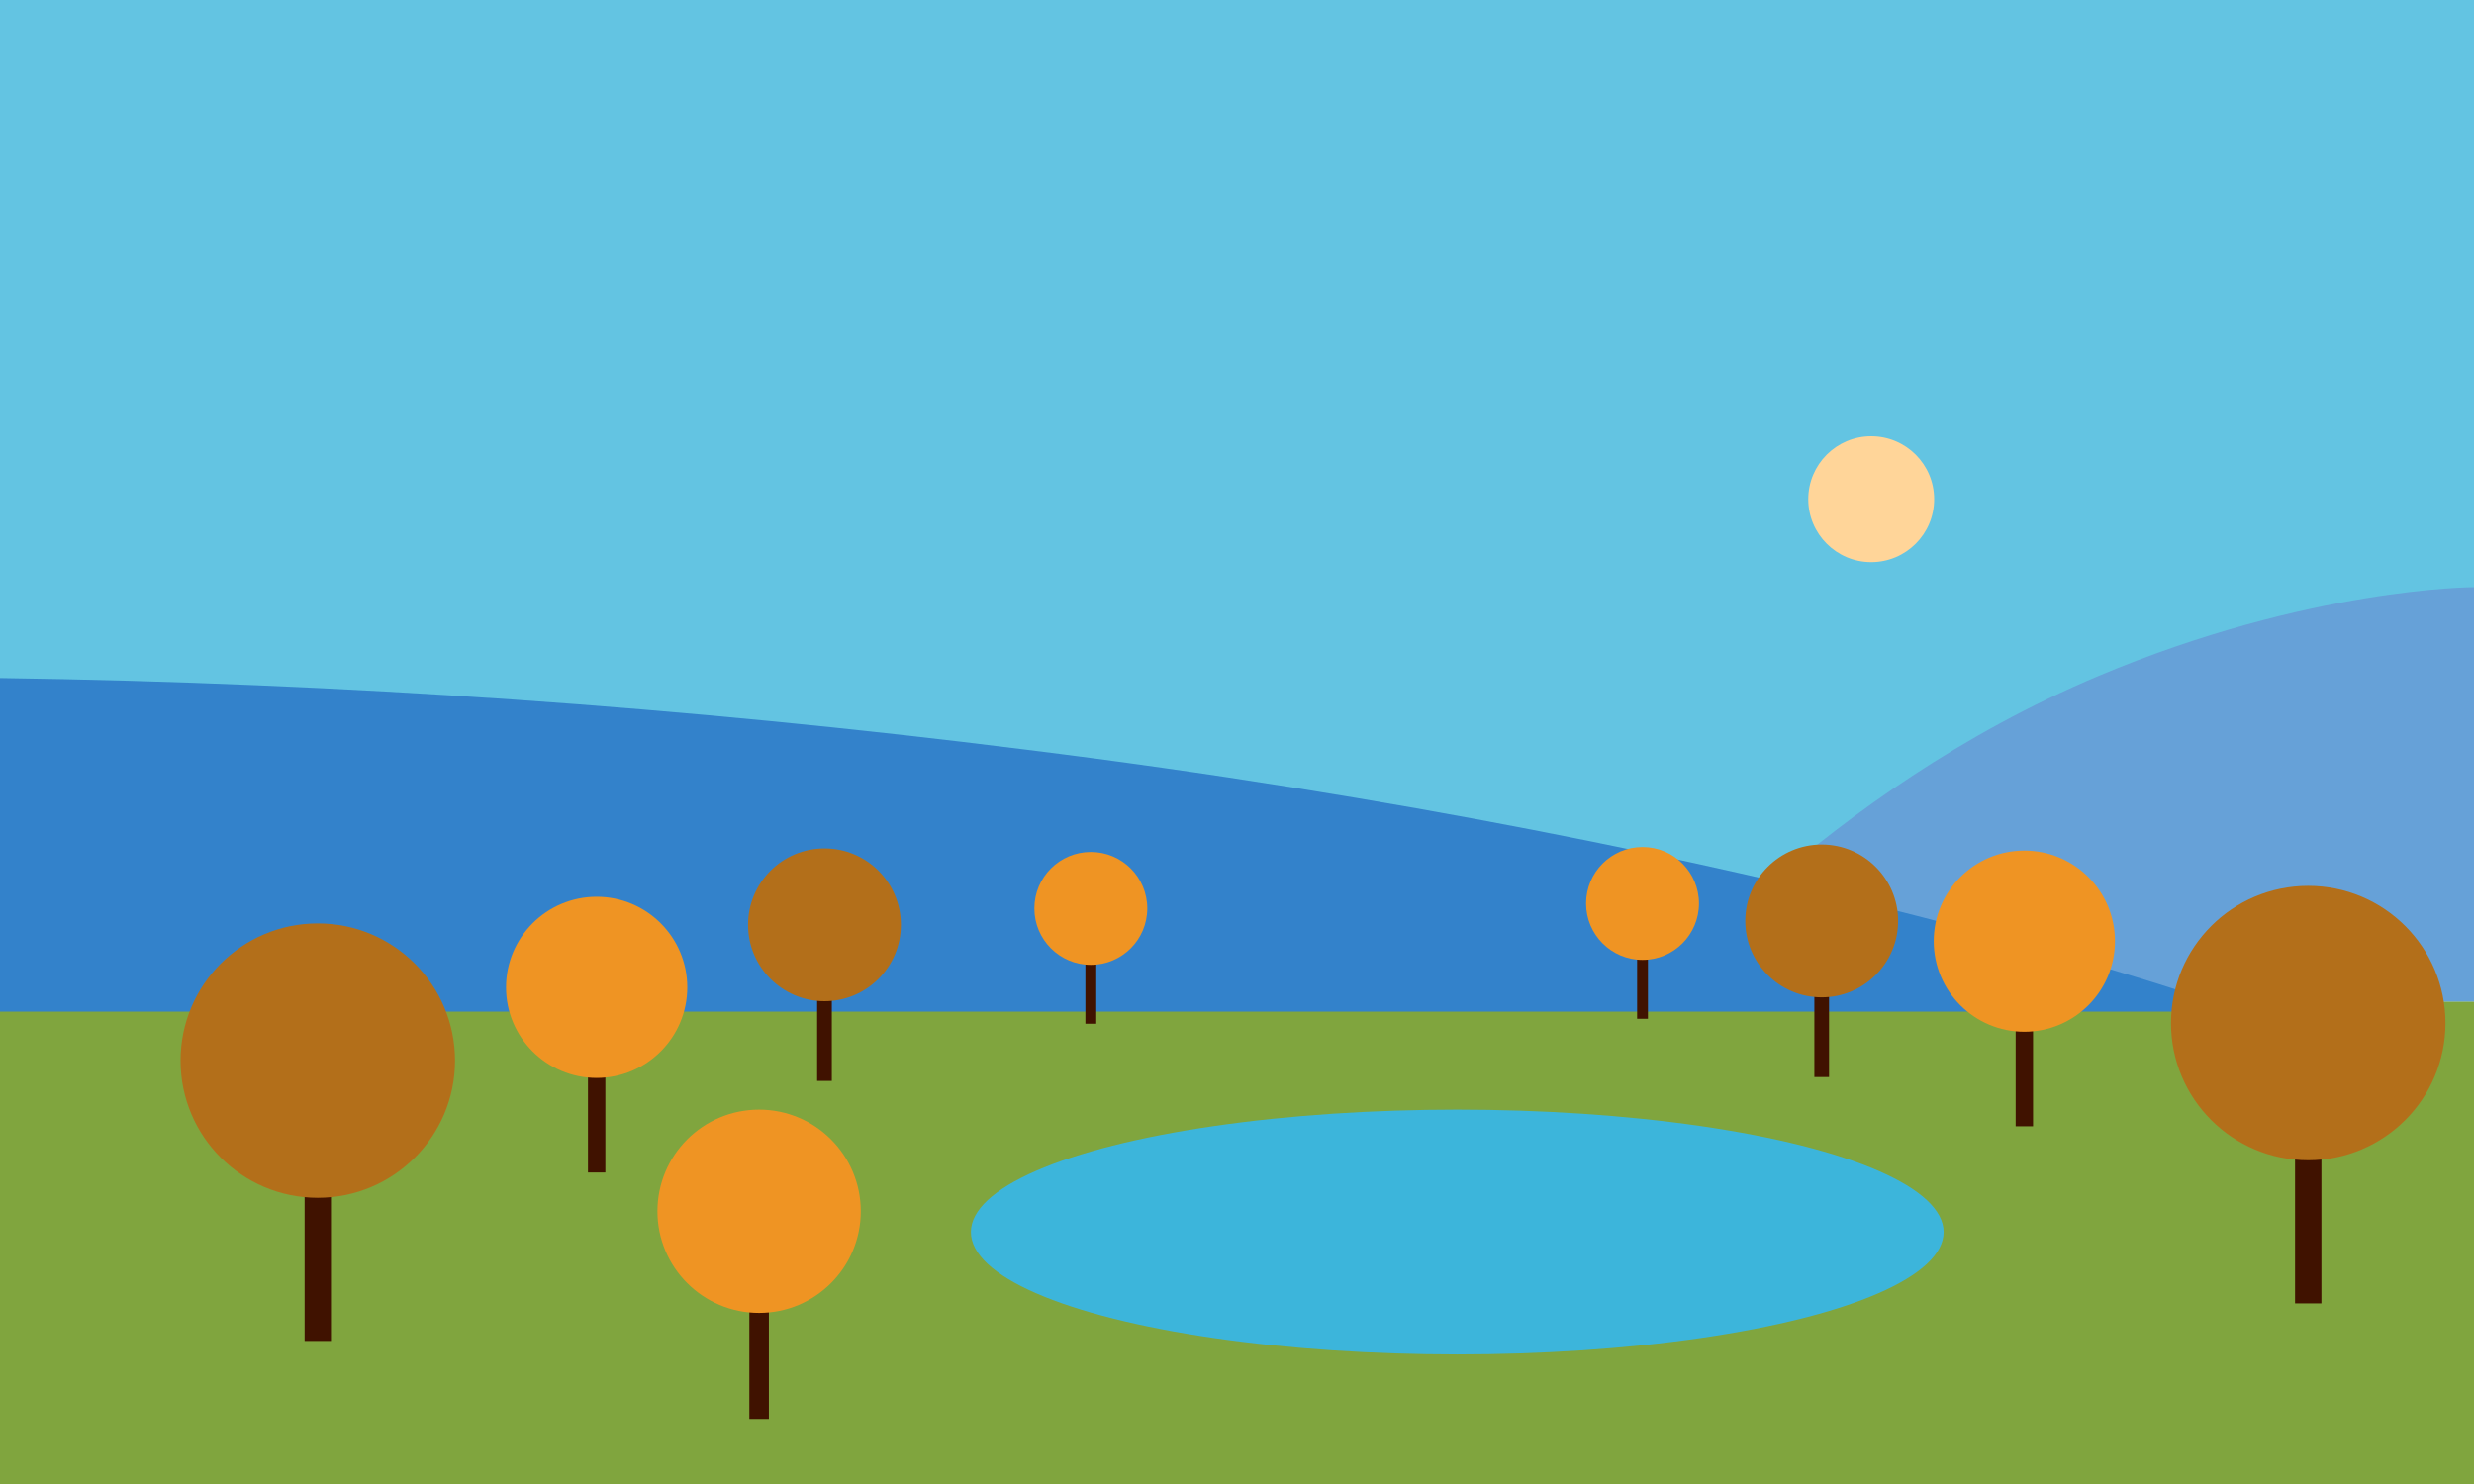 <?xml version="1.0" encoding="UTF-8"?>
<svg id="Blue" xmlns="http://www.w3.org/2000/svg" width="250" height="150" viewBox="0 0 250 150">
  <rect x="0" y="-.307" width="250.001" height="101.537" fill="#63c4e2"/>
  <circle cx="189.088" cy="50.461" r="6.361" fill="#ffd599"/>
  <rect x="0" y="101.23" width="250.001" height="49.078" fill="#80a53e"/>
  <path d="m250,59.351s-16.602,0-37.948,8.974c-27.831,11.701-45.063,32.905-45.063,32.905h83.011v-41.879Z" fill="#66a1d8"/>
  <path d="m0,68.537c34.633.49,69.212,2.902,103.578,7.224,75.965,9.419,122.998,26.489,122.998,26.489H0v-33.713Z" fill="#3382cb"/>
  <ellipse cx="147.259" cy="124.532" rx="49.148" ry="12.372" fill="#3cb5db"/>
  <rect x="183.343" y="99.23" width="1.484" height="9.637" fill="#401200"/>
  <circle cx="184.085" cy="93.087" r="7.722" fill="#b36f1a"/>
  <rect x="82.573" y="99.621" width="1.484" height="9.637" fill="#401200"/>
  <circle cx="83.315" cy="93.478" r="7.722" fill="#b36f1a"/>
  <rect x="165.43" y="95.858" width="1.096" height="7.12" fill="#401200"/>
  <circle cx="165.978" cy="91.32" r="5.705" fill="#ef9423"/>
  <rect x="109.681" y="96.358" width="1.096" height="7.12" fill="#401200"/>
  <circle cx="110.229" cy="91.82" r="5.705" fill="#ef9423"/>
  <rect x="203.683" y="102.416" width="1.759" height="11.428" fill="#401200"/>
  <circle cx="204.563" cy="95.132" r="9.157" fill="#ef9423"/>
  <rect x="59.414" y="107.085" width="1.759" height="11.428" fill="#401200"/>
  <circle cx="60.293" cy="99.8" r="9.157" fill="#ef9423"/>
  <rect x="75.722" y="130.605" width="1.974" height="12.821" fill="#401200"/>
  <circle cx="76.709" cy="122.433" r="10.273" fill="#ef9423"/>
  <rect x="30.781" y="118.234" width="2.664" height="17.306" fill="#401200"/>
  <circle cx="32.113" cy="107.204" r="13.867" fill="#b36f1a"/>
  <rect x="231.917" y="114.439" width="2.664" height="17.306" fill="#401200"/>
  <circle cx="233.249" cy="103.408" r="13.867" fill="#b36f1a"/>
</svg>